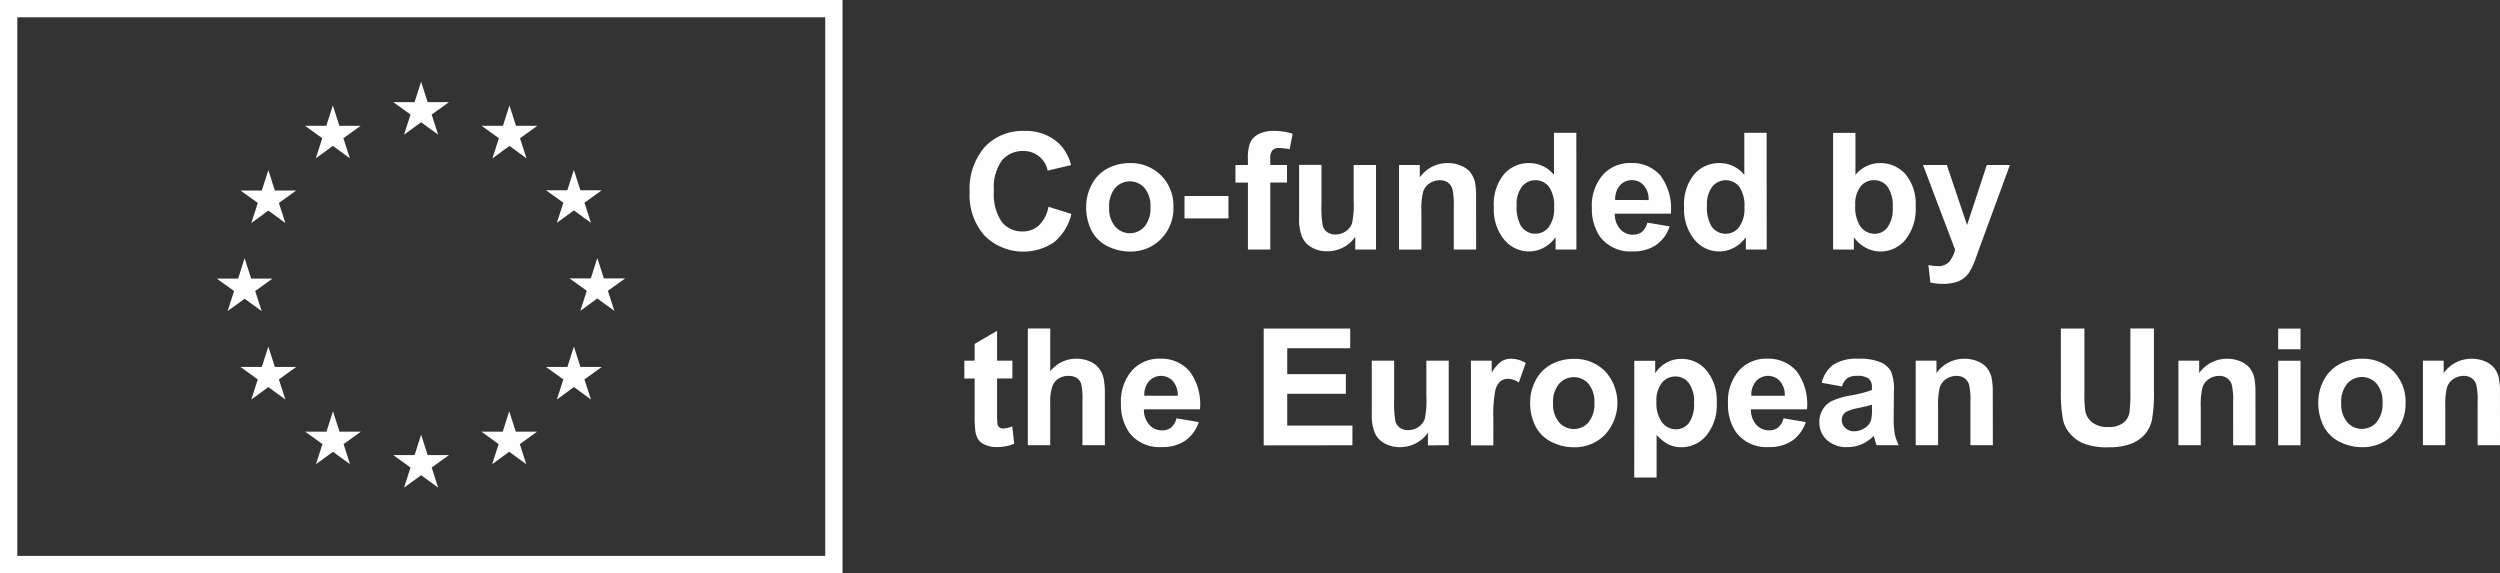 <svg xmlns="http://www.w3.org/2000/svg" xmlns:xlink="http://www.w3.org/1999/xlink" width="196.268" height="45" viewBox="0 0 196.268 45">
  <rect x="0" y="0" width="196.268" height="45" fill="#333333" stroke="none"/>
  <defs>
    <clipPath id="clip-path">
      <rect id="Rectangle_164" data-name="Rectangle 164" width="196.268" height="45" fill="none"/>
    </clipPath>
  </defs>
  <g id="logo2" transform="translate(0 0)">
    <path id="Path_2610" data-name="Path 2610" d="M1.358,1.358H64.786V43.641H1.358ZM0,0V45H66.144V0Z" transform="translate(0 0)" fill="#fefefe"/>
    <path id="Path_2611" data-name="Path 2611" d="M41.6,14.023l.512-1.6.514,1.6H44.3L42.945,15l.51,1.579-1.34-.977-1.337.977L41.286,15l-1.358-.975Z" transform="translate(2.94 0.914)" fill="#fefefe"/>
    <path id="Path_2612" data-name="Path 2612" d="M30.429,7.577l.513-1.6.512,1.6h1.677l-1.36.978.51,1.579-1.339-.976-1.34.976.51-1.579-1.358-.978Z" transform="translate(2.117 0.44)" fill="#fefefe"/>
    <path id="Path_2613" data-name="Path 2613" d="M15.849,20.481l1.679,0,.509-1.6.514,1.6h1.675l-1.358.976.509,1.58-1.34-.975-1.337.975.509-1.58Z" transform="translate(1.167 1.39)" fill="#fefefe"/>
    <path id="Path_2614" data-name="Path 2614" d="M21.109,29.5l-1.339-.98-1.337.98.509-1.579-1.358-.978,1.674,0,.512-1.6.514,1.6h1.674l-1.359.978Z" transform="translate(1.295 1.866)" fill="#fefefe"/>
    <path id="Path_2615" data-name="Path 2615" d="M20.6,15.017l.51,1.577-1.339-.976-1.337.976.51-1.577-1.359-.977h1.674l.512-1.6.513,1.6h1.675Z" transform="translate(1.295 0.916)" fill="#fefefe"/>
    <path id="Path_2616" data-name="Path 2616" d="M23.977,9.31l.512-1.6L25,9.307h1.675l-1.358.978.508,1.578-1.337-.977-1.338.977.508-1.578L22.3,9.307Z" transform="translate(1.642 0.567)" fill="#fefefe"/>
    <path id="Path_2617" data-name="Path 2617" d="M25.838,34.23,24.5,33.254l-1.338.976.509-1.58-1.358-.976h1.675l.51-1.6.514,1.6h1.676l-1.358.976Z" transform="translate(1.643 2.214)" fill="#fefefe"/>
    <path id="Path_2618" data-name="Path 2618" d="M32.282,35.943l-1.338-.975-1.339.975.507-1.579-1.359-.977,1.678,0,.512-1.6.513,1.6h1.676l-1.36.977Z" transform="translate(2.117 2.34)" fill="#fefefe"/>
    <path id="Path_2619" data-name="Path 2619" d="M38.725,34.23l-1.34-.976-1.338.976.508-1.58L35.2,31.674h1.675l.512-1.6.513,1.6h1.676l-1.36.976Z" transform="translate(2.591 2.214)" fill="#fefefe"/>
    <path id="Path_2620" data-name="Path 2620" d="M38.233,10.287l.508,1.579-1.335-.979-1.341.979.509-1.579-1.356-.978,1.673,0,.513-1.6.512,1.6h1.676Z" transform="translate(2.593 0.568)" fill="#fefefe"/>
    <path id="Path_2621" data-name="Path 2621" d="M43.455,29.5l-1.34-.98-1.338.98.509-1.579-1.358-.978,1.675,0,.512-1.6.514,1.6H44.3l-1.358.978Z" transform="translate(2.94 1.866)" fill="#fefefe"/>
    <path id="Path_2622" data-name="Path 2622" d="M45.166,23.02l-1.34-.979-1.335.979L43,21.44l-1.358-.975,1.675,0,.51-1.6.514,1.6h1.677l-1.361.975Z" transform="translate(3.066 1.389)" fill="#fefefe"/>
    <g id="Group_107" data-name="Group 107" transform="translate(0 0)">
      <g id="Group_106" data-name="Group 106" clip-path="url(#clip-path)">
        <path id="Path_2623" data-name="Path 2623" d="M191.076,34.248H189.32V30.859a5.184,5.184,0,0,0-.113-1.39.979.979,0,0,0-.363-.49,1.062,1.062,0,0,0-.613-.174,1.43,1.43,0,0,0-.816.247,1.25,1.25,0,0,0-.5.663,5.662,5.662,0,0,0-.134,1.525v3.008h-1.756V27.611h1.629v.973a2.66,2.66,0,0,1,2.188-1.125,2.611,2.611,0,0,1,1.064.21,1.8,1.8,0,0,1,.729.534,1.994,1.994,0,0,1,.345.737,5.7,5.7,0,0,1,.094,1.183Zm-12.465-3.321a2.2,2.2,0,0,0,.471,1.514,1.529,1.529,0,0,0,2.308,0,2.249,2.249,0,0,0,.465-1.525,2.208,2.208,0,0,0-.465-1.5,1.535,1.535,0,0,0-2.308,0,2.194,2.194,0,0,0-.471,1.513m-1.8-.094a3.606,3.606,0,0,1,.432-1.694,2.964,2.964,0,0,1,1.223-1.249,3.628,3.628,0,0,1,1.764-.432,3.325,3.325,0,0,1,2.47.976,3.378,3.378,0,0,1,.962,2.475,3.415,3.415,0,0,1-.973,2.5,3.289,3.289,0,0,1-2.446.99,3.841,3.841,0,0,1-1.741-.413,2.8,2.8,0,0,1-1.259-1.209,4.028,4.028,0,0,1-.432-1.941m-3.15-3.222h1.755v6.637h-1.755Zm0-2.526h1.755v1.625h-1.755Zm-1.781,9.163h-1.756V30.859a5.183,5.183,0,0,0-.113-1.39.985.985,0,0,0-.363-.49,1.062,1.062,0,0,0-.613-.174,1.436,1.436,0,0,0-.817.247,1.262,1.262,0,0,0-.5.663,5.708,5.708,0,0,0-.134,1.525v3.008h-1.756V27.611h1.63v.973a2.658,2.658,0,0,1,2.188-1.125,2.609,2.609,0,0,1,1.063.21,1.805,1.805,0,0,1,.73.534,1.994,1.994,0,0,1,.345.737,5.775,5.775,0,0,1,.094,1.183ZM156.6,25.085h1.85v4.961a10.234,10.234,0,0,0,.069,1.531,1.483,1.483,0,0,0,.567.9,1.959,1.959,0,0,0,1.223.34,1.855,1.855,0,0,0,1.186-.323,1.272,1.272,0,0,0,.483-.79,10.418,10.418,0,0,0,.079-1.554v-5.07h1.851V29.9a12.564,12.564,0,0,1-.149,2.33,2.607,2.607,0,0,1-.555,1.15,2.765,2.765,0,0,1-1.078.748,4.706,4.706,0,0,1-1.763.279,5.04,5.04,0,0,1-1.989-.3,2.792,2.792,0,0,1-1.07-.788,2.519,2.519,0,0,1-.523-1.011,11.264,11.264,0,0,1-.18-2.327Zm-5.338,9.163H149.5V30.859a5.185,5.185,0,0,0-.113-1.39.979.979,0,0,0-.363-.49,1.062,1.062,0,0,0-.613-.174,1.433,1.433,0,0,0-.816.247,1.258,1.258,0,0,0-.5.663,5.708,5.708,0,0,0-.134,1.525v3.008h-1.756V27.611h1.63v.973a2.658,2.658,0,0,1,2.188-1.125,2.6,2.6,0,0,1,1.063.21,1.8,1.8,0,0,1,.73.534,2,2,0,0,1,.345.737,5.7,5.7,0,0,1,.094,1.183Zm-9.493-3.187c-.225.076-.581.163-1.067.268a3.316,3.316,0,0,0-.958.3.738.738,0,0,0-.345.621.853.853,0,0,0,.276.635.954.954,0,0,0,.7.269,1.531,1.531,0,0,0,.907-.312,1.105,1.105,0,0,0,.421-.581,3.388,3.388,0,0,0,.069-.856Zm-2.351-1.426-1.593-.287a2.479,2.479,0,0,1,.925-1.43,3.392,3.392,0,0,1,1.949-.461,4.226,4.226,0,0,1,1.752.279,1.745,1.745,0,0,1,.81.708,3.641,3.641,0,0,1,.232,1.571l-.017,2.051a7.357,7.357,0,0,0,.083,1.288,3.6,3.6,0,0,0,.316.893h-1.738c-.047-.117-.1-.291-.166-.52-.029-.105-.05-.174-.062-.206a3.141,3.141,0,0,1-.961.656,2.771,2.771,0,0,1-1.1.218,2.253,2.253,0,0,1-1.615-.555,1.844,1.844,0,0,1-.592-1.408,1.905,1.905,0,0,1,.268-1,1.755,1.755,0,0,1,.755-.675,5.937,5.937,0,0,1,1.394-.41,9.58,9.58,0,0,0,1.709-.432v-.174a.913.913,0,0,0-.25-.723,1.519,1.519,0,0,0-.944-.214,1.278,1.278,0,0,0-.733.181,1.3,1.3,0,0,0-.424.65m-4.489.726a1.682,1.682,0,0,0-.392-1.162,1.274,1.274,0,0,0-1.866.023,1.621,1.621,0,0,0-.366,1.139Zm-.1,1.774,1.749.294a2.862,2.862,0,0,1-1.064,1.462,3.121,3.121,0,0,1-1.825.5,2.974,2.974,0,0,1-2.562-1.128,3.8,3.8,0,0,1-.657-2.29,3.666,3.666,0,0,1,.864-2.587,2.843,2.843,0,0,1,2.181-.932,2.953,2.953,0,0,1,2.337.976,4.35,4.35,0,0,1,.82,3h-4.4a1.766,1.766,0,0,0,.424,1.215,1.331,1.331,0,0,0,1.012.436,1.1,1.1,0,0,0,.7-.224,1.422,1.422,0,0,0,.425-.727m-9.979-1.321a2.547,2.547,0,0,0,.447,1.654,1.352,1.352,0,0,0,1.081.534,1.267,1.267,0,0,0,1.016-.49A2.523,2.523,0,0,0,127.8,30.9a2.4,2.4,0,0,0-.418-1.549,1.293,1.293,0,0,0-1.037-.5,1.348,1.348,0,0,0-1.067.5,2.188,2.188,0,0,0-.428,1.47m-1.738-3.2h1.64v.973a2.5,2.5,0,0,1,.863-.813,2.373,2.373,0,0,1,1.2-.312,2.523,2.523,0,0,1,1.964.907,3.676,3.676,0,0,1,.805,2.525,3.782,3.782,0,0,1-.813,2.584,2.536,2.536,0,0,1-1.97.921,2.219,2.219,0,0,1-.994-.218,3.331,3.331,0,0,1-.944-.75v3.345h-1.756Zm-6.376,3.316a2.194,2.194,0,0,0,.472,1.514,1.529,1.529,0,0,0,2.308,0,2.249,2.249,0,0,0,.464-1.525,2.208,2.208,0,0,0-.464-1.5,1.535,1.535,0,0,0-2.308,0,2.189,2.189,0,0,0-.472,1.513m-1.8-.094a3.607,3.607,0,0,1,.433-1.694,2.955,2.955,0,0,1,1.222-1.249,3.628,3.628,0,0,1,1.764-.432,3.329,3.329,0,0,1,2.471.976,3.68,3.68,0,0,1-.012,4.972,3.289,3.289,0,0,1-2.446.99,3.841,3.841,0,0,1-1.741-.413,2.794,2.794,0,0,1-1.258-1.209,4.027,4.027,0,0,1-.433-1.941m-2.892,3.415h-1.756V27.611h1.63v.944a2.88,2.88,0,0,1,.755-.886,1.378,1.378,0,0,1,.759-.21,2.235,2.235,0,0,1,1.157.334l-.544,1.531a1.553,1.553,0,0,0-.828-.29.975.975,0,0,0-.621.2,1.387,1.387,0,0,0-.4.733,10.438,10.438,0,0,0-.149,2.228Zm-5.134,0v-1a2.555,2.555,0,0,1-.951.839,2.675,2.675,0,0,1-1.248.3,2.417,2.417,0,0,1-1.2-.294,1.719,1.719,0,0,1-.769-.823,3.638,3.638,0,0,1-.239-1.47v-4.2h1.756v3.048a8.384,8.384,0,0,0,.1,1.717.92.92,0,0,0,.352.5,1.079,1.079,0,0,0,.65.185,1.384,1.384,0,0,0,.805-.246,1.292,1.292,0,0,0,.49-.614,7.093,7.093,0,0,0,.131-1.792v-2.8h1.756v6.637Zm-12.893,0V25.085h6.793v1.55H95.866v2.031h4.6v1.543h-4.6v2.5h5.117v1.543ZM87.27,30.362a1.682,1.682,0,0,0-.392-1.162,1.274,1.274,0,0,0-1.866.023,1.621,1.621,0,0,0-.366,1.139Zm-.1,1.774,1.749.294a2.862,2.862,0,0,1-1.064,1.462,3.119,3.119,0,0,1-1.825.5,2.974,2.974,0,0,1-2.562-1.128,3.8,3.8,0,0,1-.657-2.29,3.666,3.666,0,0,1,.864-2.587,2.843,2.843,0,0,1,2.181-.932,2.953,2.953,0,0,1,2.337.976,4.35,4.35,0,0,1,.82,3h-4.4a1.766,1.766,0,0,0,.424,1.215,1.331,1.331,0,0,0,1.012.436,1.1,1.1,0,0,0,.7-.224,1.422,1.422,0,0,0,.425-.727m-9.914-7.05v3.368a2.578,2.578,0,0,1,2.028-.994,2.629,2.629,0,0,1,1.1.224,1.785,1.785,0,0,1,.732.573,2.134,2.134,0,0,1,.338.777,6.9,6.9,0,0,1,.091,1.321v3.894H79.787V30.743a5.319,5.319,0,0,0-.1-1.328.9.9,0,0,0-.352-.447,1.15,1.15,0,0,0-.639-.163,1.45,1.45,0,0,0-.779.21,1.213,1.213,0,0,0-.5.642,3.832,3.832,0,0,0-.16,1.267v3.324H75.5V25.085Zm-2.973,2.526v1.4h-1.2v2.675a6.092,6.092,0,0,0,.037.947.364.364,0,0,0,.156.221.49.49,0,0,0,.3.087,2.273,2.273,0,0,0,.7-.171l.152,1.365a3.52,3.52,0,0,1-1.39.261,2.218,2.218,0,0,1-.856-.16,1.236,1.236,0,0,1-.559-.413,1.621,1.621,0,0,1-.247-.682,8.985,8.985,0,0,1-.054-1.238V29.011h-.81v-1.4h.81V26.29l1.76-1.023v2.345ZM145.779,12.25h1.869l1.589,4.71,1.549-4.71H152.6l-2.344,6.386-.417,1.158a5.164,5.164,0,0,1-.439.889,1.994,1.994,0,0,1-.483.5,2.054,2.054,0,0,1-.668.293,3.544,3.544,0,0,1-.9.105,4.729,4.729,0,0,1-.994-.105L146.2,20.1a3.865,3.865,0,0,0,.744.084,1.1,1.1,0,0,0,.907-.36,2.543,2.543,0,0,0,.45-.917Zm-5.32,3.175a2.808,2.808,0,0,0,.326,1.523,1.381,1.381,0,0,0,1.212.7,1.246,1.246,0,0,0,.991-.5,2.453,2.453,0,0,0,.41-1.567,2.591,2.591,0,0,0-.414-1.64,1.308,1.308,0,0,0-1.055-.5,1.322,1.322,0,0,0-1.049.49,2.251,2.251,0,0,0-.421,1.491m-1.741,3.462V9.724h1.755v3.3A2.482,2.482,0,0,1,142.4,12.1a2.6,2.6,0,0,1,2.007.877A3.637,3.637,0,0,1,145.2,15.5a3.834,3.834,0,0,1-.808,2.62,2.527,2.527,0,0,1-1.968.918,2.421,2.421,0,0,1-1.121-.283,2.631,2.631,0,0,1-.954-.842v.977Zm-9.9-3.462a3.022,3.022,0,0,0,.294,1.535,1.322,1.322,0,0,0,1.186.689,1.3,1.3,0,0,0,1.034-.515,2.381,2.381,0,0,0,.425-1.542,2.607,2.607,0,0,0-.414-1.648,1.356,1.356,0,0,0-2.1,0,2.236,2.236,0,0,0-.424,1.484m4.689,3.462H131.87V17.91a2.639,2.639,0,0,1-.958.846,2.467,2.467,0,0,1-1.114.279,2.522,2.522,0,0,1-1.959-.921,3.752,3.752,0,0,1-.817-2.573,3.7,3.7,0,0,1,.8-2.566,2.581,2.581,0,0,1,2-.877,2.483,2.483,0,0,1,1.927.925v-3.3H133.5ZM124.239,15a1.682,1.682,0,0,0-.392-1.162,1.207,1.207,0,0,0-.915-.4,1.222,1.222,0,0,0-.95.417,1.621,1.621,0,0,0-.367,1.14Zm-.1,1.774,1.749.294a2.862,2.862,0,0,1-1.064,1.462,3.119,3.119,0,0,1-1.825.5,2.975,2.975,0,0,1-2.562-1.128,3.8,3.8,0,0,1-.656-2.29,3.666,3.666,0,0,1,.863-2.587,2.843,2.843,0,0,1,2.181-.932,2.953,2.953,0,0,1,2.337.976,4.345,4.345,0,0,1,.819,3h-4.4a1.768,1.768,0,0,0,.424,1.215,1.331,1.331,0,0,0,1.012.436,1.088,1.088,0,0,0,.7-.225,1.421,1.421,0,0,0,.425-.726m-10.266-1.35a3.022,3.022,0,0,0,.294,1.535,1.322,1.322,0,0,0,1.186.689,1.3,1.3,0,0,0,1.034-.515,2.381,2.381,0,0,0,.425-1.542,2.607,2.607,0,0,0-.414-1.648,1.355,1.355,0,0,0-2.1,0,2.23,2.23,0,0,0-.425,1.484m4.689,3.462h-1.633V17.91a2.639,2.639,0,0,1-.958.846,2.467,2.467,0,0,1-1.114.279,2.524,2.524,0,0,1-1.959-.921,3.752,3.752,0,0,1-.816-2.573,3.7,3.7,0,0,1,.794-2.566,2.582,2.582,0,0,1,2-.877,2.483,2.483,0,0,1,1.927.925v-3.3h1.756Zm-7.871,0h-1.756V15.5a5.184,5.184,0,0,0-.113-1.39.979.979,0,0,0-.363-.49,1.062,1.062,0,0,0-.613-.174,1.44,1.44,0,0,0-.816.246,1.257,1.257,0,0,0-.5.665,5.649,5.649,0,0,0-.135,1.525v3.008h-1.755V12.25h1.629v.972a2.661,2.661,0,0,1,2.188-1.124,2.611,2.611,0,0,1,1.064.21,1.8,1.8,0,0,1,.729.533,2,2,0,0,1,.345.738,5.694,5.694,0,0,1,.094,1.182Zm-9.489,0v-1a2.554,2.554,0,0,1-.951.839,2.692,2.692,0,0,1-1.249.3,2.413,2.413,0,0,1-1.2-.294,1.727,1.727,0,0,1-.77-.823,3.656,3.656,0,0,1-.239-1.47v-4.2h1.756V15.3a8.329,8.329,0,0,0,.1,1.716.922.922,0,0,0,.351.5,1.083,1.083,0,0,0,.65.185,1.385,1.385,0,0,0,.806-.247,1.285,1.285,0,0,0,.49-.613,7.147,7.147,0,0,0,.131-1.792v-2.8h1.755v6.637ZM91.8,12.25h.977v-.5a3.309,3.309,0,0,1,.177-1.252,1.429,1.429,0,0,1,.657-.671,2.544,2.544,0,0,1,1.208-.258,4.945,4.945,0,0,1,1.47.224l-.236,1.223a3.61,3.61,0,0,0-.808-.1.7.7,0,0,0-.544.178,1.01,1.01,0,0,0-.167.682v.472h1.314v1.379H94.534v5.259H92.779V13.628H91.8ZM87.8,14.685h3.451v1.756H87.8Zm-5.915.881a2.191,2.191,0,0,0,.471,1.513,1.529,1.529,0,0,0,2.308,0,2.246,2.246,0,0,0,.464-1.523,2.208,2.208,0,0,0-.464-1.5,1.535,1.535,0,0,0-2.308,0,2.189,2.189,0,0,0-.471,1.513m-1.8-.094a3.605,3.605,0,0,1,.432-1.694,2.964,2.964,0,0,1,1.223-1.249A3.628,3.628,0,0,1,83.5,12.1a3.328,3.328,0,0,1,2.471.976,3.382,3.382,0,0,1,.961,2.475,3.414,3.414,0,0,1-.972,2.5,3.286,3.286,0,0,1-2.447.991,3.859,3.859,0,0,1-1.741-.413,2.8,2.8,0,0,1-1.259-1.209,4.027,4.027,0,0,1-.432-1.941m-2.964.047,1.8.566a4.014,4.014,0,0,1-1.372,2.228,4.312,4.312,0,0,1-5.436-.519,4.766,4.766,0,0,1-1.176-3.408,5.018,5.018,0,0,1,1.183-3.556,4.054,4.054,0,0,1,3.106-1.263,3.8,3.8,0,0,1,2.732.994,3.57,3.57,0,0,1,.937,1.688l-1.834.435a1.9,1.9,0,0,0-1.93-1.539,2.087,2.087,0,0,0-1.654.733,3.576,3.576,0,0,0-.635,2.369,3.833,3.833,0,0,0,.627,2.475,2.038,2.038,0,0,0,1.627.737,1.864,1.864,0,0,0,1.27-.468,2.722,2.722,0,0,0,.758-1.473" transform="translate(5.192 0.705)" fill="#fefefe"/>
      </g>
    </g>
  </g>
</svg>
